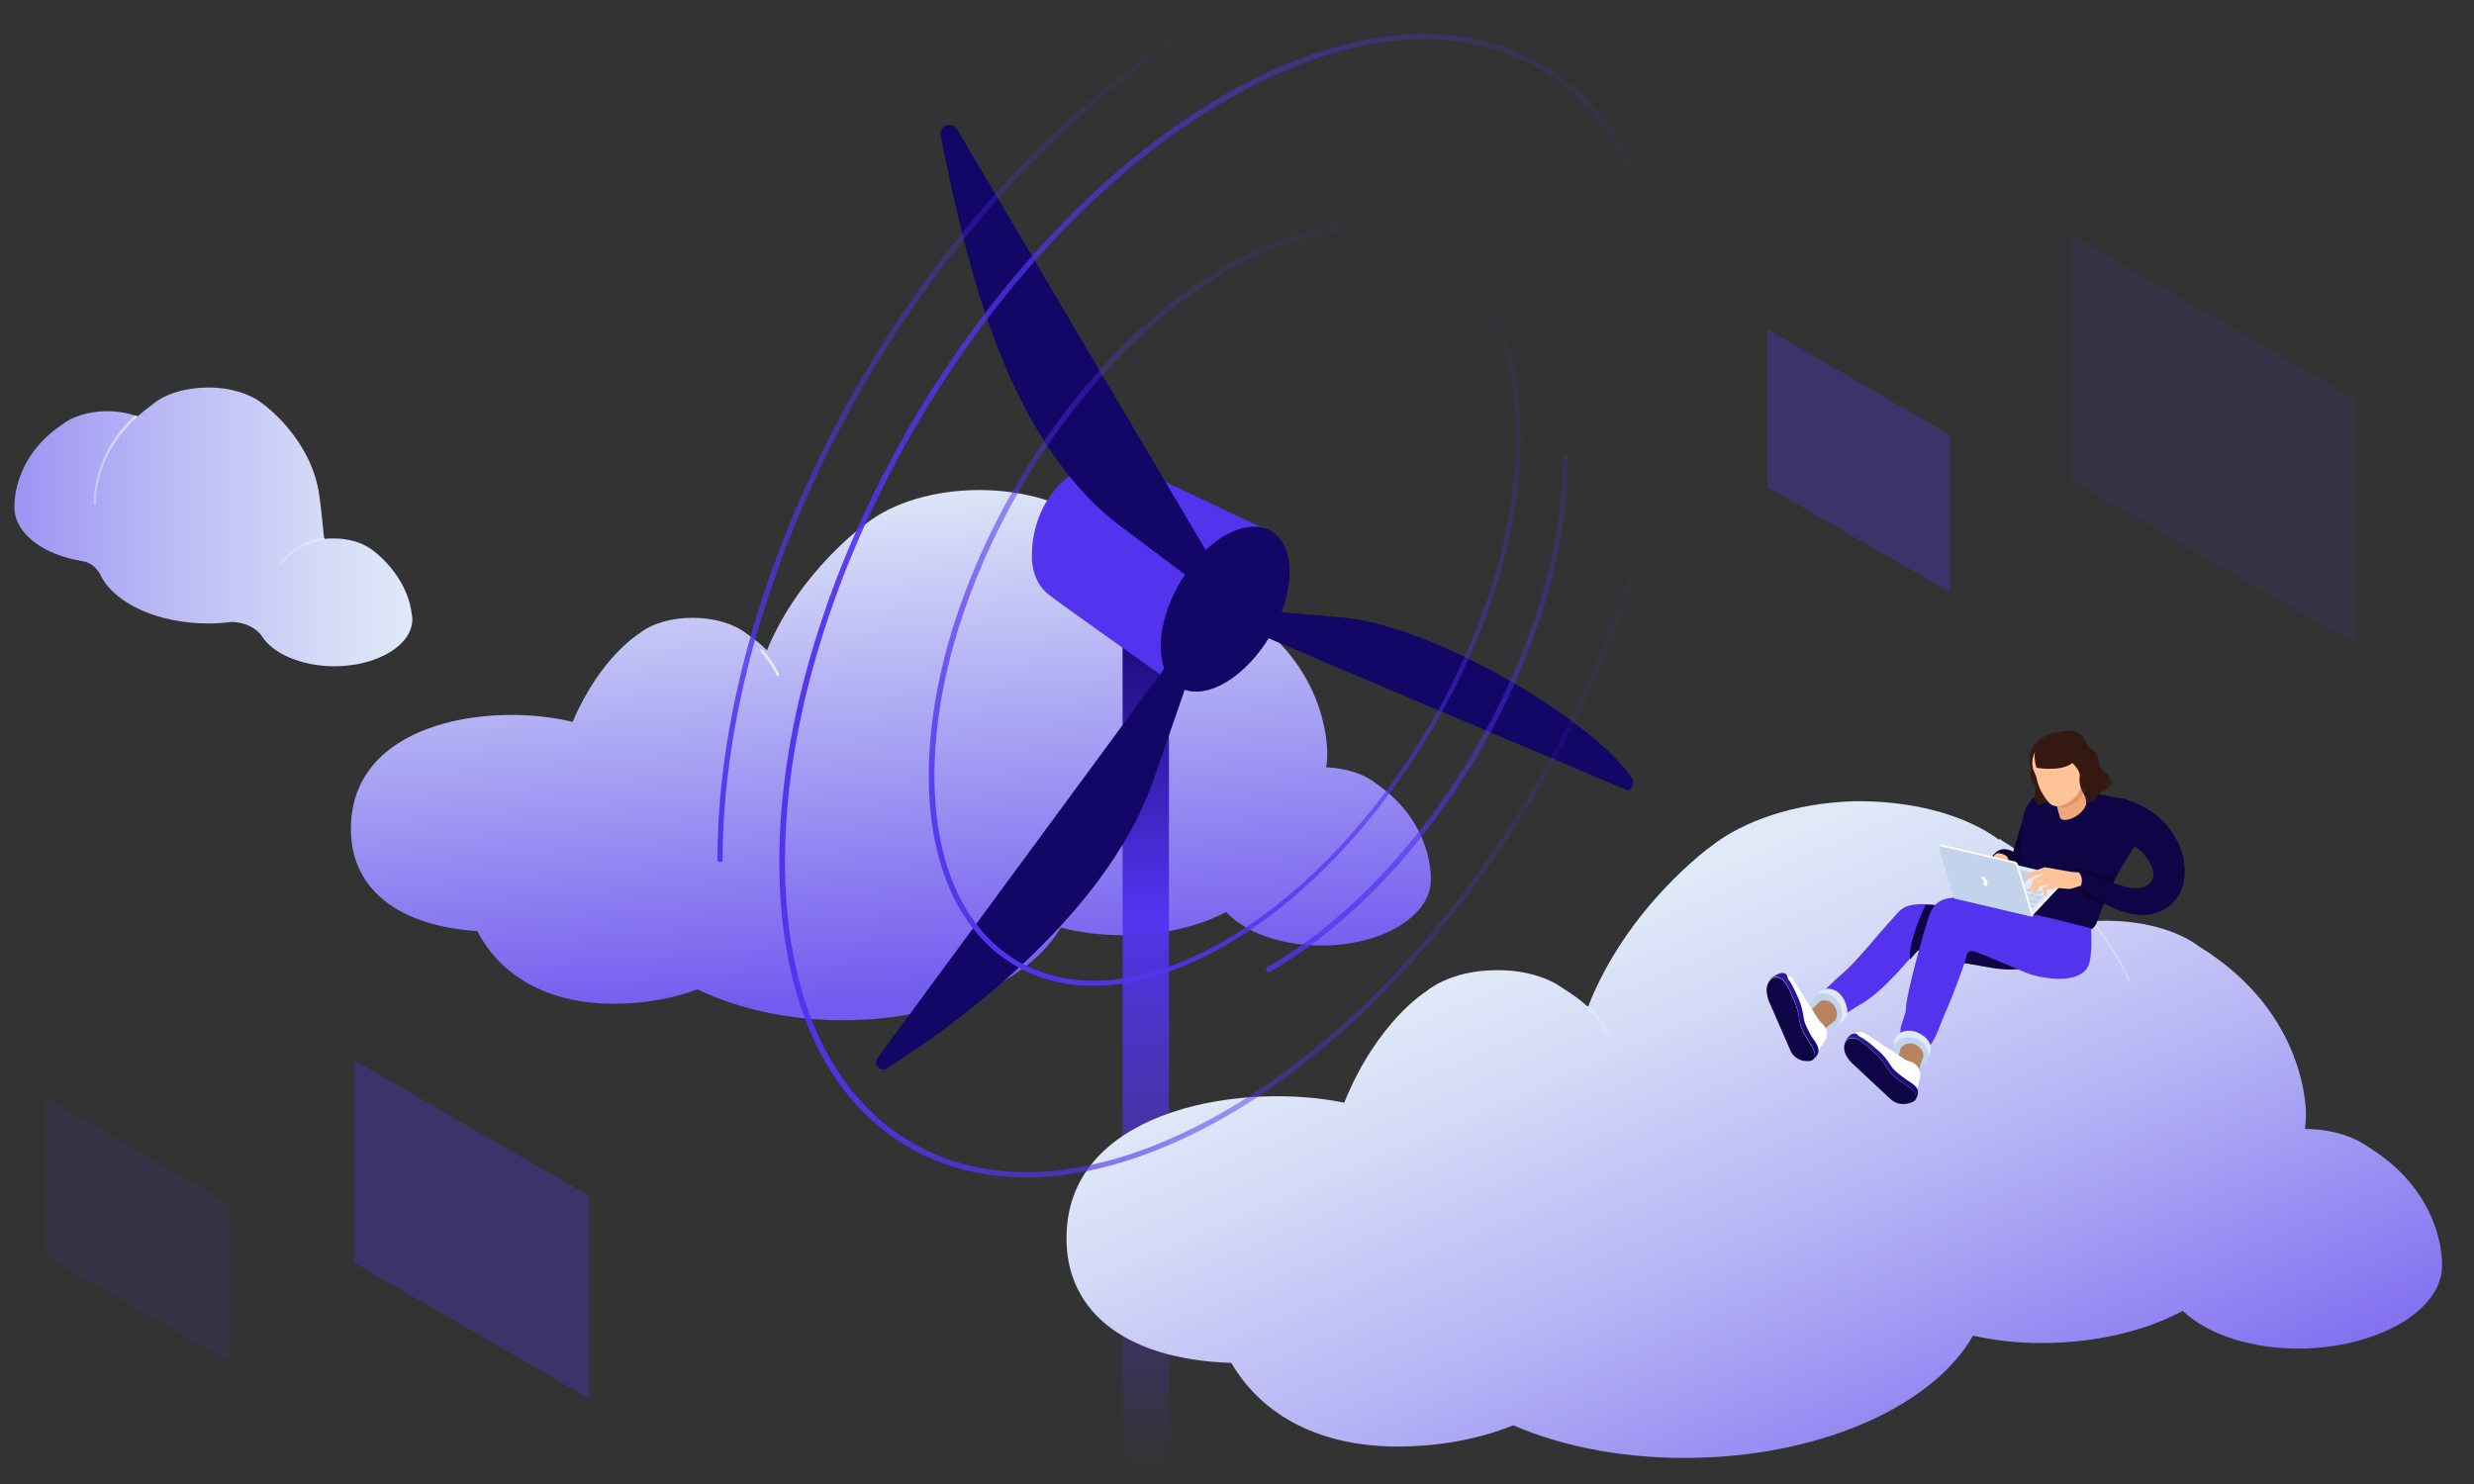 <?xml version="1.0" encoding="UTF-8" standalone="no"?> <svg xmlns="http://www.w3.org/2000/svg" xmlns:xlink="http://www.w3.org/1999/xlink" xmlns:serif="http://www.serif.com/" width="480px" height="288px" version="1.1" xml:space="preserve" style="fill-rule:evenodd;clip-rule:evenodd;stroke-linejoin:round;stroke-miterlimit:2;"><rect width="100%" height="100%" fill="#333333" stroke="none"/><g opacity="0.1"><path d="M402,45.7l0,47.5l55,31.8l0,-47.5l-55,-31.8Z" style="fill:#5333ed;fill-rule:nonzero;"></path></g><g opacity="0.3"><path d="M342.9,63.9l-0,30.6l35.4,20.4l0,-30.5l-35.4,-20.5Z" style="fill:#5333ed;fill-rule:nonzero;"></path></g><g><path d="M212,101.7c6.1,4.2 10.6,8.8 13.8,13.3l1.1,0c6.2,0 11.6,1.8 15.1,4.5c16.4,11.2 15.5,27.2 15.5,27.2c0,0.7 -0.1,1.5 -0.2,2.2c3.9,0.2 7.4,1.3 9.6,3.1c11.4,7.8 10.7,18.8 10.7,18.8c0,7 -9.5,12.7 -21.2,12.7c-8,0 -14.9,-2.6 -18.5,-6.5c-5.4,2.8 -12.3,4.5 -20,4.5c-4.3,0 -8.4,-0.5 -12.1,-1.5c-6.1,10.5 -22.7,18 -42.3,18c-10.7,0 -20.5,-2.3 -28.2,-6c-4.7,1.8 -10.3,2.8 -16.3,2.8c-11.8,0 -21.5,-4.7 -26.4,-14.1c-16.7,-1.1 -25.7,-9.4 -24.4,-22.2c2,-18.9 27.8,-22.1 42.9,-18.4c5.4,-12.7 13,-17.2 13,-17.2c2.4,-1.9 6.1,-3 10.3,-3c4.3,0 8.1,1.2 10.5,3.1c1.5,1 2.8,2.1 3.9,3.2c6.5,-15.7 19.4,-24.7 19.4,-24.7c5,-3.9 13,-6.4 21.8,-6.4c9,0 17,2.6 22,6.6Z" style="fill:url(#_Linear1);fill-rule:nonzero;"></path><path d="M151.2,130.8c-0,0 -1.2,-2.5 -3.2,-4.7c-0.1,-0.1 -0.3,-0.1 -0.4,0c-0.1,0.1 -0.1,0.3 -0,0.4c1.9,2.1 3.1,4.6 3.1,4.6c0.1,0.1 0.2,0.2 0.4,0.1c0.1,-0.1 0.1,-0.2 0.1,-0.4Z" style="fill:#dfe9f8;"></path><g><path id="SVGID_90_" d="M213.4,101.9c10.9,7.1 16.7,15.6 19.9,22.9l0.3,-0.1c-3.2,-7.3 -9,-15.8 -20,-23l-0.2,0.2Z" style="fill:#dfe9f8;"></path></g></g><g><path d="M50.9,78.3c0,0 9.7,6.8 11.1,18.2c0.4,2.9 0.7,6.3 0.9,8.1c0.6,-0.1 1.3,-0.1 1.9,-0.1c3,0 5.7,0.9 7.4,2.2c0,0 6.8,4.7 7.7,12.6c0.1,0.3 0.1,0.6 0.1,0.9c0,5 -6.8,9.1 -15.1,9.1c-6.5,0 -12.1,-2.5 -14.2,-6c-0.6,-0.8 -2.3,-2.5 -5.8,-2.6c-1.5,0.2 -3,0.3 -4.5,0.3c-9.9,0 -18.3,-4 -20.9,-9.4c-0.7,-1.4 -2,-2.5 -3.5,-2.7c-7.6,-1.2 -13.2,-5.4 -13.2,-10.4c0,0 -0.6,-9.4 9.1,-16c2,-1.6 5.2,-2.7 8.9,-2.7c2.2,0 4.2,0.4 5.9,1c0.9,-0.8 1.9,-1.6 3,-2.4c2.4,-2 6.4,-3.2 10.8,-3.2c4.1,0 8,1.2 10.4,3.1Z" style="fill:url(#_Linear2);fill-rule:nonzero;"></path><path d="M26.5,81c-8.4,7.6 -7.9,16.8 -7.9,16.8c0,0.1 -0.1,0.2 -0.2,0.2c-0.1,0 -0.2,-0.1 -0.2,-0.2c0,0 -0.6,-9.4 8,-17.1c0.1,-0.1 0.2,-0.1 0.3,0c0.1,0.1 0.1,0.2 -0,0.3Z" style="fill:url(#_Linear3);"></path><path d="M57.2,106.6c-1.2,0.8 -2.2,1.6 -3,2.5c-0.1,0.1 -0.1,0.2 0,0.3c0.1,0.1 0.2,0.1 0.3,-0c0.8,-0.8 1.8,-1.7 2.9,-2.5c1.3,-1 3.2,-1.8 5.4,-2.1c0.1,-0 0.2,-0.1 0.2,-0.2c0,-0.1 -0.1,-0.2 -0.2,-0.2c-2.3,0.3 -4.3,1.1 -5.6,2.2Z" style="fill:url(#_Linear4);"></path></g><g><path d="M226.8,115l0,167.6c0,1.4 -2,2.6 -4.5,2.6c-2.5,0 -4.5,-1.2 -4.5,-2.6l0,-167.6l9,-0Z" style="fill:url(#_Linear5);fill-rule:nonzero;"></path><g><path d="M219.4,90.3c-2.4,-1.6 -5.7,-1.1 -9.5,0.6c-5.4,2.5 -9.7,9.1 -9.7,16.9c0,3.6 1.4,6.2 3.4,7.7c0.9,0.8 24.6,17.6 24.6,17.6c0.1,-0.1 18.7,-29.7 18.7,-29.7l-27.5,-13.1Z" style="fill:#5333ed;fill-rule:nonzero;"></path><path d="M237.7,103.9c-6.9,4 -12.5,13.6 -12.5,21.5c-0,7.9 5.6,11.1 12.5,7.1c6.9,-4 12.5,-13.6 12.5,-21.5c-0,-7.9 -5.6,-11 -12.5,-7.1Z" style="fill:#120667;fill-rule:nonzero;"></path><path d="M216.7,101.6l14,10.5l4.2,-3.7l-49.2,-83.3c-1,-1.7 -3.6,-0.7 -3.2,1.2c4.2,20.6 11.4,57.4 34.2,75.3Z" style="fill:#120667;fill-rule:nonzero;"></path><path d="M260,119.8l-13.7,-1.2l-1.3,4.8l70.8,30c0.5,0.2 1.4,-1.5 1,-2.1c-6.5,-10.6 -38.3,-30.1 -56.8,-31.5Z" style="fill:#120667;fill-rule:nonzero;"></path><path d="M223.5,152.2l6.9,-19.9l-3.9,-3.4l-56.3,76.5c-0.8,1.1 0.7,2.7 1.8,2c12.4,-7.9 41.8,-28.7 51.5,-55.2Z" style="fill:#120667;fill-rule:nonzero;"></path></g></g><g opacity="0.3"><path d="M68.8,205.8l0,39.3l45.5,26.3l0,-39.3l-45.5,-26.3Z" style="fill:#5333ed;fill-rule:nonzero;"></path></g><g><path d="M387.9,163c7.9,4.9 13.8,10.4 18.1,15.8c0.5,0 0.9,-0.1 1.4,-0.1c7.8,-0.2 14.9,1.7 19.3,5c21.3,13.1 20.7,32.7 20.7,32.7c-0,0.9 -0.1,1.8 -0.2,2.7c5,0 9.4,1.4 12.3,3.5c14.8,9.1 14.3,22.7 14.3,22.7c0.3,8.6 -11.6,15.9 -26.5,16.4c-10.1,0.3 -19,-2.7 -23.8,-7.3c-6.7,3.6 -15.5,5.9 -25.2,6.2c-5.5,0.2 -10.7,-0.3 -15.5,-1.4c-7.4,13.1 -28.2,23 -53.1,23.7c-13.6,0.4 -26.2,-2 -36.1,-6.3c-5.9,2.4 -13,3.9 -20.6,4.1c-15,0.5 -27.5,-4.9 -34.1,-16.2c-21.2,-0.7 -33.1,-10.6 -31.9,-26.3c1.8,-23.3 34.6,-28.2 53.8,-24.2c6.4,-15.8 15.9,-21.6 15.9,-21.6c3,-2.4 7.7,-4 13,-4.1c5.4,-0.2 10.3,1.2 13.4,3.4c1.9,1.2 3.6,2.4 5,3.7c7.6,-19.5 23.8,-31.1 23.8,-31.1c6.3,-5 16.2,-8.4 27.6,-8.8c11.6,-0.2 21.9,2.7 28.4,7.5Z" style="fill:url(#_Linear6);fill-rule:nonzero;"></path><path d="M312.6,201c0,0 -1.6,-3.1 -4.1,-5.7c-0.1,-0.1 -0.3,-0.1 -0.5,0c-0.1,0.1 -0.1,0.3 0,0.5c2.4,2.6 4,5.5 4,5.5c0.1,0.2 0.3,0.2 0.4,0.1c0.2,0 0.2,-0.2 0.2,-0.4Z" style="fill:url(#_Linear7);"></path><g><path id="SVGID_100_" d="M387.8,163.1c13.6,8.4 21.1,18.5 25.2,27.4l0.3,-0.2c-4.1,-8.9 -11.7,-19.1 -25.4,-27.5l-0.1,0.3Z" style="fill:url(#_Linear8);"></path></g></g><g><path d="M390.4,165.9l2.5,-8.3l9.6,6.6l-8.8,4.6l-3.3,-2.9Z" style="fill:#0c022f;fill-rule:nonzero;"></path><g><path d="M393,168.7c0,-0 -1.1,-3.9 -4.2,-3.9c-1.1,-0 -2.5,0.9 -2.9,3.2l7.1,0.7Z" style="fill:url(#_Linear9);"></path><path d="M386.3,174.9l-1.3,-1.6l-0.5,-1.5l0,1.4c0,0 0.4,0.4 0.6,1.3c0,0.1 0,0.2 -0.1,0.2c0,0 -1.2,-1.4 -1.2,-1.5l-0.2,-1.4c-0.1,-0.6 0.1,-0.8 0.3,-1.2c0.5,-0.9 1.2,-1.8 1.6,-2.5c1.3,-2.2 1.7,-2.6 2.5,-2.5c0.5,0.1 1.2,0.3 1.5,0.8c0.6,0.9 -0.6,2.3 -2.2,4.1l0.2,1.5c0,0 0.9,1.3 0.5,2.1l-1.2,-1.7l-0.3,-1.2l0,1.5c0,0 0.8,0.7 0.6,2l-1.1,-1.6l-0.6,-1.8l0.2,1.9c0.6,0.4 0.8,1.2 0.7,1.7Z" style="fill:#ffc398;fill-rule:nonzero;"></path><path d="M389.2,166.8c0.2,0.5 0.2,1.8 -0.2,3.2l-0.6,1.8c0,0 -0.5,-0.6 -0.3,-2c-0.9,-0.7 -1.9,-3.8 1.1,-3Z" style="fill:#ffc398;"></path></g><g><path d="M367.8,177.6c-4.4,4.8 -7.1,8.5 -10.4,11.4c-0.9,0.7 -4.2,3.9 -4.4,4.3l3.1,4.6c0.1,0.1 3.5,-2.2 4.4,-2.7c5,-2.6 10.9,-10.3 11.3,-10.6c0,0 1.1,-1.3 2.9,0c2.5,1.8 5.4,1.9 8.7,2.5c3.9,0.7 10,2.2 13,-1.8c4.8,-6.4 -5.6,-7.4 -5.6,-7.4c0,0 -8.1,-1.2 -11,-1.7c-9,-1.5 -10.4,-0.5 -12,1.4Z" style="fill:#5333ed;fill-rule:nonzero;"></path><path d="M390.8,178c0,0 -8.1,-1.2 -11,-1.7c-2.7,-0.5 -4.7,-0.7 -6.2,-0.7c-1.3,2.8 -3.4,7.8 -3,10.6c0.7,-0.8 1.1,-1.3 1.2,-1.4c0,0 1.1,-1.3 2.9,0c2.5,1.8 5.4,1.9 8.7,2.5c3.9,0.7 10,2.2 13,-1.8c4.8,-6.5 -5.6,-7.5 -5.6,-7.5Z" style="fill:#0f0446;fill-rule:nonzero;"></path><path d="M356.4,199l1.1,-0.8c1.3,-1 1.1,-2.8 0.1,-4.5c-1,-1.7 -3,-2.3 -4.3,-1.4c-0.2,0.1 -0.4,0.3 -0.5,0.5l-0.8,0.9l0.4,-0.1c-0.3,1.1 -0.1,2.3 0.5,3.2l3.5,2.2Z" style="fill:#dfe9f8;fill-rule:nonzero;"></path><path d="M352.406,193.169c1.349,-0.862 3.288,-0.241 4.329,1.386c1.041,1.627 0.791,3.649 -0.557,4.511c-1.348,0.862 -3.288,0.241 -4.329,-1.386c-1.041,-1.627 -0.791,-3.648 0.557,-4.511Z" style="fill:#c2d3eb;"></path><path d="M349.1,198.1l4.2,-3.9c1.7,-0.3 2.5,0.7 2.9,1.6c0.5,1.3 -0.1,2.2 -0.1,2.2l-4.7,3.7l-2.3,-3.6Z" style="fill:#b7835f;fill-rule:nonzero;"></path><path d="M351.7,205.4l2.2,-3.1c0.9,-1.1 0.7,-2.7 -0.4,-3.7c-0.1,-0.1 -0.2,-0.2 -0.3,-0.3c-0.5,-0.4 -5,-7.9 -5.6,-8.6c-0.5,-0.7 -1.4,-0.6 -2.2,-0.6c-0.8,0 -1.8,0.9 -1.8,0.9l8.1,15.4Z" style="fill:#fff;fill-rule:nonzero;"></path><path d="M343.2,194.3c0,0 -0.6,-1.5 -0.4,-2.7c0.3,-1.8 2.2,-3 3.8,-0.5c0.6,1 1,2 1.5,3.1c0.5,1.2 0.9,2.5 1,3.8c0.3,2.2 2.2,4.5 2.7,5.6c0.5,1.1 0.6,2.6 -1.6,2.3c-1.3,-0.1 -2.5,-1 -2.9,-2.2l-4.1,-9.4Z" style="fill:#0f0446;fill-rule:nonzero;"></path><path d="M344.3,189.4c-0.8,0.4 -0.9,0.8 -0.9,0.8c0.8,-0.9 2.1,-0.9 3.2,0.8c0.6,1 1,2 1.5,3.1c0.5,1.2 0.9,2.5 1,3.8c0.3,2.2 2.3,4.7 2.7,5.6c0.4,0.8 0.5,1.9 -0.4,2.2l0.2,0c0,0 1.7,-1 1.1,-2.5c-0.2,-0.6 -0.6,-1.2 -1,-1.7c0,0 -1.5,-2.4 -1.7,-3.7c-0.2,-1.4 -0.5,-2.8 -1.1,-4.1c-0.5,-1.1 -1,-2.2 -1.6,-3.2c-0.3,-0.4 -0.5,-0.5 -0.5,-1c-0.1,-0.5 -0.7,-0.7 -1,-0.7c-0.6,0.1 -1.1,0.3 -1.5,0.6Z" style="fill:url(#_Linear10);fill-rule:nonzero;"></path></g><path d="M391.3,177.6l0.7,-13.4c0.2,-6.9 1.1,-9.5 5.3,-10.8c-0.3,0 1.6,-0.3 2.8,-0.2c3.4,0.2 8.7,1.3 11.9,1.8c2.4,0.4 5.2,5.1 2.2,9.2c0,0 -2,2.9 -3.9,6.5c-2.1,3.8 -2.3,5.3 -3.5,8.4c-0.8,2.1 -4.5,2.7 -7.7,2.8c-3.2,0.1 -6.9,-1.4 -7.8,-4.3Z" style="fill:#0f0446;fill-rule:nonzero;"></path><path d="M408.1,175.8c0,0 -5,-2 -5.2,-3.8c-0.2,-1.9 -1.2,-3.6 0.6,-3.4c1.7,0.2 6.9,2.1 6.9,2.1c0,0 -1.2,1.3 -2.3,5.1Z" style="fill:#0c022f;fill-rule:nonzero;"></path><path d="M399.6,158.4c0.2,1.6 3.7,0.4 4.9,-1.7c0.3,-0.5 0.4,-1.1 0.2,-1.7c-0.4,-1.4 -1.3,-4.4 -1.3,-4.4l-5.6,1.2l1.8,6.6Z" style="fill:#efa678;fill-rule:nonzero;"></path><path d="M399.1,156c0.2,1.6 3.7,0.4 4.9,-1.7c0.3,-0.5 0.4,-1.1 0.2,-1.7c-0.4,-1.4 -1.3,-4.4 -1.3,-4.4l-5.6,1.2l1.8,6.6Z" style="fill:#d37a4f;fill-opacity:0.4;fill-rule:nonzero;"></path><g><path d="M393.8,148c0,0 0.3,1 0.2,1.4c-0.2,1 -0.1,1.8 0.4,2.5c0.5,0.7 0.6,1.4 0.5,2c-0.3,1.2 0.1,1.7 0.3,2.3c0,0 1.2,0.1 1.9,-0.7c0.4,-0.3 0.4,-1.2 1,-1.4l-3,-7.4l-1.3,1.3Z" style="fill:#351812;fill-rule:nonzero;"></path><path d="M405.1,146.4c0.6,2.7 -1.1,5.9 -4,6.8c-1.4,0.4 -3.9,-1 -5.4,-2.5c-1.6,-1.5 -2.2,-3.1 -1.9,-4.2c0.6,-2.2 1.8,-3.4 4.4,-4.1c3.6,-1.1 6.2,1.1 6.9,4Z" style="fill:#351812;fill-rule:nonzero;"></path><path d="M403.4,148.8l-1,-4.6c-0,0 -1,-1.9 -4.1,-1.3c-2.3,0.4 -4.5,3.3 -3.9,6.1c0.1,0.6 0.7,1.5 0.8,2.3c0.3,1.4 1.1,3 2.1,4.2c-0,0 0.4,0.5 0.5,0.5c1.1,1 3.3,0.3 5,-1.5c1.2,-1.3 1.2,-3.1 1.1,-4.3c-0,-0.2 -0.3,-0.1 -0.3,-0.3c-0.1,-0.2 0.1,-0.9 0.1,-0.9c-0,0 -0.1,-0.1 -0.3,-0.2" style="fill:#ffc398;fill-rule:nonzero;"></path><path d="M404.2,152.7c0.1,0.1 0.3,0.6 0.6,1c0.6,0.9 0.7,1.6 0.6,2c0.5,-0.1 1,-0.4 1.4,-0.8c0,-0.3 -0.4,-1.3 -0.8,-1.8c0,-0 0.5,0.5 0.9,1.7c0.1,-0.1 0.2,-0.3 0.2,-0.4c0,-0 0.2,-0.7 1.2,-1.2c0.2,-0.1 0.3,-0.2 0.5,-0.2c0.2,-0.8 0.1,-1.5 0.1,-1.5c0.2,0.5 0,1.2 0,1.4c0.1,-0 0.2,-0.1 0.3,-0.2c0.1,-0.3 0.1,-0.8 0,-1.3c-0.1,-0.7 -0.4,-0.9 -0.4,-0.9c0,-0 0.3,0.2 0.5,0.7c0.2,0.6 0.1,1.2 0.1,1.4c0.2,-0.2 0.3,-0.3 0.3,-0.3c0,-0 0.1,-0.6 -0.2,-1.2c-0.2,-0.5 -0.7,-1 -1.2,-1.3c-0.8,-0.5 -1,-1.2 -1.2,-2.4c-0.2,-1.1 -0.7,-1.6 -1.6,-2.2c-0.9,-0.6 -0.7,-1.8 -2,-2.8c-1.8,-1.3 -4.8,-0.1 -4.8,-0.1l2.3,2.6c0,-0 0.3,2.4 1.2,3.3c0.8,0.8 1.3,1.5 1.3,2.3c0,0.6 -0.3,1.6 0.7,3.4c0.6,1.1 0.6,1.7 0.5,2c0,-0 0.3,-0 0.7,-0.1c0,-0.7 -0.5,-1.6 -0.7,-2c-0.4,-0.7 -0.5,-1 -0.5,-1.1Z" style="fill:#351812;fill-rule:nonzero;"></path><path d="M395.1,144.8c0,0 -0.8,1.6 0,4.2c0,0 5.5,1 7.5,-1.4c2,-2.4 -0.8,-4.2 -0.8,-4.2l-5.3,0.8" style="fill:#351812;fill-rule:nonzero;"></path><path d="M393.8,147.2c0,0.2 0.3,0.5 0.4,0.8c0.1,-1.4 1,-2.9 1,-2.9c0,-0 1.1,1.3 5.4,-0.4c0,-0 1.2,3.6 2.5,4.1l1.4,-1.6l-1.7,-3.3l-2.2,-1.4l-2.1,-0.4l-1.9,1l-1.4,1.5l-0.7,1.2l-0.7,1.4Z" style="fill:#351812;fill-rule:nonzero;"></path></g><g><path d="M374.4,177.5c-0.5,0.8 -4.6,15.5 -4.6,18.1c-0,1.1 -0.7,2.5 -1,3.7c-0.1,0.5 -0.1,1 -0,1.5l0.4,0.4c-0.2,1.1 -0.4,1.8 -0.3,1.9c1.1,3.8 4,2 4,2l0.6,-1.5c0.1,0 0.2,0 0.3,-0.1c1.4,-0.7 2.8,-5.1 3.2,-6c2.3,-5.1 4.4,-11.3 4.5,-11.7c-0,0 -0,-1.5 1.4,-1.2c1.4,0.4 6.9,2.8 10,4.1c2.5,1.1 11.2,2.9 12.5,-1.9c0.6,-2.4 0.3,-6.6 0.3,-6.6c-1.1,-0.4 -8.7,-2.2 -8.7,-2.2c-0,0 -11.3,-2.5 -14.1,-3.2c-2.8,-0.7 -7.1,-1.5 -8.5,2.7Z" style="fill:#5333ed;fill-rule:nonzero;"></path><path d="M374,205.5l0.5,-1.3c0.5,-1.5 -0.6,-3 -2.4,-3.8c-1.8,-0.8 -3.7,-0.3 -4.4,1.2c-0.1,0.2 -0.2,0.5 -0.2,0.7l-0.2,1.2l0.3,-0.3c0.3,1.1 1.1,2 2.2,2.4l4.2,-0.1Z" style="fill:#dfe9f8;fill-rule:nonzero;"></path><path d="M367.521,202.899c0.646,-1.464 2.605,-2.021 4.372,-1.241c1.768,0.779 2.679,2.601 2.033,4.065c-0.646,1.465 -2.605,2.021 -4.372,1.242c-1.768,-0.78 -2.679,-2.601 -2.033,-4.066Z" style="fill:#c2d3eb;"></path><path d="M367.4,208.8l1.4,-5.5c1.2,-1.2 2.5,-0.9 3.3,-0.3c1.1,0.8 1.1,1.9 1.1,1.9l-1.9,5.7l-3.9,-1.8Z" style="fill:#b7835f;fill-rule:nonzero;"></path><path d="M371.7,213l0.8,-3.8c0.3,-1.4 -0.5,-2.8 -1.9,-3.2c-0.2,-0.1 -0.3,-0.1 -0.4,-0.1c-0.6,-0.1 -7.8,-5.2 -8.6,-5.5c-0.8,-0.4 -1.6,0 -2.2,0.3c-0.7,0.3 -1.3,1.5 -1.3,1.5l13.6,10.8Z" style="fill:#fff;fill-rule:nonzero;"></path><path d="M359.4,206.4c-0,0 -1.2,-1.1 -1.5,-2.3c-0.5,-1.8 0.8,-3.6 3.2,-2c0.9,0.7 1.8,1.4 2.6,2.2c1,0.9 1.8,1.9 2.5,3.1c1.2,1.9 3.8,3.2 4.7,4c0.9,0.8 1.6,2.2 -0.5,2.7c-1.3,0.4 -2.6,0.1 -3.6,-0.8l-7.4,-6.9Z" style="fill:#0f0446;fill-rule:nonzero;"></path><path d="M358.4,201.5c-0.5,0.7 -0.5,1.1 -0.5,1.1c0.3,-1.1 1.5,-1.7 3.2,-0.5c0.9,0.7 1.8,1.4 2.6,2.2c1,0.9 1.8,1.9 2.5,3.1c1.2,1.9 4.1,3.4 4.7,4c0.6,0.6 1.2,1.5 0.6,2.2c0.1,0 0.1,0 0.1,-0.1c-0,0 1.2,-1.6 -0,-2.7c-0.5,-0.5 -1,-0.8 -1.6,-1.2c-0,0 -2.3,-1.5 -3.1,-2.7c-0.7,-1.2 -1.6,-2.3 -2.7,-3.2c-0.9,-0.8 -1.8,-1.6 -2.8,-2.2c-0.4,-0.3 -0.6,-0.2 -0.9,-0.6c-0.3,-0.4 -0.9,-0.4 -1.2,-0.2c-0.2,-0 -0.6,0.4 -0.9,0.8Z" style="fill:url(#_Linear11);fill-rule:nonzero;"></path></g><g><g><path d="M379.4,174.1l15,3.5c-0,0 5.2,-5.5 6.1,-6.5c0.1,-0.1 0.1,-0.2 0.1,-0.3c-0.1,-0.2 -0.1,-0.5 -0.1,-0.5l-14.5,-3.2l-6.6,7Z" style="fill:#fff;fill-rule:nonzero;"></path><path d="M379.3,173.7l15,3.5c0,-0 4.6,-4.9 6.1,-6.5c0.1,-0.1 0.1,-0.3 0.1,-0.4c0,-0.1 -0.2,-0.2 -0.3,-0.3c-2.9,-0.7 -14.3,-3.4 -14.3,-3.4l-6.6,7.1Z" style="fill:#dfe9f8;fill-rule:nonzero;"></path><path d="M388.3,170.1c-0.1,0.1 -0.1,0.2 -0.1,0.3c0,0.1 0.1,0.2 0.2,0.2c0.9,0.2 2.9,0.7 3.7,0.9c0.3,0.1 0.5,0 0.7,-0.2c0.4,-0.4 1,-1.1 1.4,-1.5c0.1,-0.1 0.1,-0.2 0.1,-0.3c0,-0.1 -0.1,-0.2 -0.2,-0.2c-0.9,-0.2 -2.9,-0.7 -3.7,-0.9c-0.3,-0.1 -0.5,0 -0.7,0.2c-0.4,0.4 -1,1 -1.4,1.5Z" style="fill:#c2d3eb;fill-rule:nonzero;"></path><path d="M394.9,175.7l-1.6,-0.4l-0.6,0.7l1.6,0.3l0.6,-0.6Z" style="fill:#c2d3eb;fill-rule:nonzero;"></path><path d="M395.6,174.8l-1.9,-0.4l-0.7,0.6l2,0.5l0.6,-0.7Z" style="fill:#c2d3eb;fill-rule:nonzero;"></path><path d="M396.5,174l-1.6,-0.3l-0.6,0.6l1.5,0.4l0.7,-0.7Z" style="fill:#c2d3eb;fill-rule:nonzero;"></path><path d="M393.7,173.4l-0.8,-0.2l-0.6,0.6l0.8,0.2l0.6,-0.6Z" style="fill:#c2d3eb;fill-rule:nonzero;"></path><path d="M394.7,173.6l-0.8,-0.2l-0.6,0.7l0.8,0.2l0.6,-0.7Z" style="fill:#c2d3eb;fill-rule:nonzero;"></path><path d="M393.4,172.2l-0.8,-0.1l-0.6,0.6l0.7,0.2l0.7,-0.7Z" style="fill:#c2d3eb;fill-rule:nonzero;"></path><path d="M394.4,172.5l-0.8,-0.2l-0.6,0.6l0.8,0.2l0.6,-0.6Z" style="fill:#c2d3eb;fill-rule:nonzero;"></path><path d="M395.4,172.7l-0.8,-0.2l-0.6,0.7l0.8,0.2l0.6,-0.7Z" style="fill:#c2d3eb;fill-rule:nonzero;"></path><path d="M396.4,173l-0.7,-0.2l-0.7,0.6l0.8,0.2l0.6,-0.6Z" style="fill:#c2d3eb;fill-rule:nonzero;"></path></g><g><path d="M376.6,163.9c-0.1,0 -0.2,0 -0.2,0.1c-0.1,0.1 -0.2,0.3 -0.2,0.3l3.2,9.8l14.8,3.8l0.3,-0.3c0,0 -2.4,-8 -3,-9.9c-0.1,-0.2 -0.3,-0.4 -0.5,-0.5c-2.2,-0.4 -13.1,-3 -14.4,-3.3Z" style="fill:#fff;fill-rule:nonzero;"></path><path d="M376.4,164.2c-0.1,-0 -0.1,-0 -0.2,0.1c-0.1,0.1 -0.1,0.1 -0,0.2c0.5,1.8 3,9.9 3,9.9l15,3.5c-0,-0 -2.4,-8.1 -3,-9.9c-0.1,-0.2 -0.3,-0.4 -0.5,-0.5c-2.1,-0.4 -12.3,-2.9 -14.3,-3.3Z" style="fill:#c2d3eb;fill-rule:nonzero;"></path><path d="M384.7,171.5c0.2,0 0.3,-0.2 0.2,-0.5c-0.1,-0.3 -0.3,-0.6 -0.6,-0.7c0.1,-0.1 0.2,-0.2 0.4,-0.2c0.4,0.1 0.7,0.6 0.9,1.1c0.1,0.5 -0.1,0.8 -0.4,0.7c-0.2,0 -0.3,-0.2 -0.5,-0.4" style="fill:#fff;fill-rule:nonzero;"></path></g></g><path d="M403.7,172c0,0 9.4,8.8 16.5,4.3c7.1,-4.5 3.7,-18.1 -8.1,-21.2l-3.4,7.3c0,0 6.7,0.3 8.9,6.1c0.8,2.2 -0.7,3.9 -3.3,3.9c-2.6,0 -8.1,-2.7 -10.9,-2.9l0.3,2.5Z" style="fill:#0f0446;fill-rule:nonzero;"></path><path d="M403.3,169.3l-1.5,-0.1l-5.1,-0.9l-2.5,0.9l-1.6,1.4c-0.1,0.1 0,0.2 0.1,0.2c1.3,-0.1 2,-0.9 2,-0.9l2,-0.4l-2,1c-0.1,0 -0.1,0.1 -0.1,0.1l-0.8,2.1c-0.1,0.1 0,0.3 0.1,0.3c0.4,-0.1 1.2,-1 1.3,-1.8c0.5,-0.1 1.9,-0.6 1.9,-0.6l-2.1,0.8l-0.4,2.1c0,0.1 0.1,0.2 0.2,0.1c0.3,-0.2 0.6,-0.6 0.8,-1.6c0.7,-0.2 2.4,-0.5 2.4,-0.5l-1.6,0.8c-0.1,0 -0.1,0.1 -0.1,0.2l0.4,1.4c0,0.1 0.1,0.1 0.2,0c0.4,-0.6 0.1,-1.2 0.1,-1.2l2,-0.4l2.1,0.2c0.8,0.1 1.8,-0.4 2.6,-0.6c0,0.1 0.7,-1.5 -0.4,-2.6Z" style="fill:#ffc398;fill-rule:nonzero;"></path></g><g><path d="M212.1,191.3c-5.5,0 -10.6,-1.3 -15.1,-3.9c-10.8,-6.3 -16.8,-19.4 -16.8,-36.9c0,-36.2 25.7,-80.4 57.2,-98.7c15.5,-8.9 30,-10.4 40.9,-4c10.8,6.3 16.8,19.4 16.8,36.9c0,36.2 -25.7,80.4 -57.2,98.7c-9.1,5.2 -17.8,7.9 -25.8,7.9Zm51.2,-146.4c-7.7,0 -16.4,2.6 -25.3,7.8c-31.3,18.1 -56.7,61.9 -56.7,97.8c0,17.2 5.8,30 16.3,36.1c10.6,6.1 24.8,4.7 39.9,-4c31.3,-18.1 56.7,-61.9 56.7,-97.8c0,-17.2 -5.8,-30 -16.3,-36.1c-4.4,-2.6 -9.3,-3.8 -14.6,-3.8Zm-17.2,143.7c-0.2,0 -0.3,-0.1 -0.4,-0.2c-0.1,-0.2 -0.1,-0.5 0.2,-0.7c31.6,-18.2 57.3,-62.6 57.3,-98.8c0,-0.3 0.2,-0.5 0.5,-0.5c0.3,0 0.5,0.2 0.5,0.5c0,36.6 -25.9,81.3 -57.8,99.7l-0.3,-0Z" style="fill:url(#_Linear12);fill-rule:nonzero;"></path></g><g><path d="M139.7,167.3c-0.3,0 -0.5,-0.2 -0.5,-0.5c-0,-47.9 26.8,-105 66.6,-142.2c9.1,-8.5 18.6,-15.6 28.2,-21.1c0.2,-0.1 0.5,-0.1 0.7,0.2c0.1,0.2 0.1,0.5 -0.2,0.7c-9.5,5.5 -19,12.6 -28,21c-39.6,37 -66.3,93.9 -66.3,141.5c0,0.2 -0.2,0.4 -0.5,0.4Z" style="fill:url(#_Linear13);fill-rule:nonzero;"></path></g><g><path d="M199.1,228.5c-8.3,0 -15.9,-1.9 -22.7,-5.8c-16.3,-9.4 -25.2,-29.1 -25.2,-55.5c0,-54.5 38.7,-121.2 86.2,-148.7c23.3,-13.4 45.1,-15.5 61.6,-6.1c16.3,9.4 25.2,29.1 25.2,55.5c-0,54.5 -38.7,121.2 -86.2,148.7c-13.8,7.9 -27,11.9 -38.9,11.9Zm77.2,-220.9c-11.7,0 -24.8,4 -38.3,11.8c-47.3,27.3 -85.7,93.6 -85.7,147.8c-0,26 8.8,45.4 24.7,54.6c16.1,9.3 37.6,7.1 60.5,-6.1c47.3,-27.3 85.7,-93.6 85.7,-147.8c-0,-26 -8.8,-45.4 -24.7,-54.6c-6.6,-3.8 -14.1,-5.7 -22.2,-5.7Z" style="fill:url(#_Linear14);fill-rule:nonzero;"></path></g><g opacity="0.1"><path d="M8.9,213.1l0,30.6l35.4,20.4l0,-30.5l-35.4,-20.5Z" style="fill:#5333ed;fill-rule:nonzero;"></path></g><defs><linearGradient id="_Linear1" x1="0" y1="0" x2="1" y2="0" gradientUnits="userSpaceOnUse" gradientTransform="matrix(-8.004,-99.603,99.603,-8.004,175.046,193.632)"><stop offset="0" style="stop-color:#725bef;stop-opacity:1"></stop><stop offset="1" style="stop-color:#dfe9f8;stop-opacity:1"></stop></linearGradient><linearGradient id="_Linear2" x1="0" y1="0" x2="1" y2="0" gradientUnits="userSpaceOnUse" gradientTransform="matrix(77.27,0,0,77.27,2.62,102.226)"><stop offset="0" style="stop-color:#9d93f3;stop-opacity:1"></stop><stop offset="0.32" style="stop-color:#b6b3f5;stop-opacity:1"></stop><stop offset="0.77" style="stop-color:#d4daf7;stop-opacity:1"></stop><stop offset="1" style="stop-color:#dfe9f8;stop-opacity:1"></stop></linearGradient><linearGradient id="_Linear3" x1="0" y1="0" x2="1" y2="0" gradientUnits="userSpaceOnUse" gradientTransform="matrix(-8.333,1.0205e-15,-1.0205e-15,-8.333,26.61,89.343)"><stop offset="0" style="stop-color:#dfe9f8;stop-opacity:1"></stop><stop offset="1" style="stop-color:#dfe9f8;stop-opacity:0.5"></stop></linearGradient><linearGradient id="_Linear4" x1="0" y1="0" x2="1" y2="0" gradientUnits="userSpaceOnUse" gradientTransform="matrix(-8.892,1.08898e-15,-1.08898e-15,-8.892,63.028,106.927)"><stop offset="0" style="stop-color:#dfe9f8;stop-opacity:1"></stop><stop offset="1" style="stop-color:#dfe9f8;stop-opacity:0.5"></stop></linearGradient><linearGradient id="_Linear5" x1="0" y1="0" x2="1" y2="0" gradientUnits="userSpaceOnUse" gradientTransform="matrix(1.04212e-14,-170.191,170.191,1.04212e-14,222.325,285.16)"><stop offset="0" style="stop-color:#5333ed;stop-opacity:0"></stop><stop offset="0.64" style="stop-color:#5333ed;stop-opacity:1"></stop><stop offset="1" style="stop-color:#120667;stop-opacity:1"></stop></linearGradient><linearGradient id="_Linear6" x1="0" y1="0" x2="1" y2="0" gradientUnits="userSpaceOnUse" gradientTransform="matrix(-55.111,-128,128,-55.111,367.339,305.648)"><stop offset="0" style="stop-color:#7f6cf0;stop-opacity:1"></stop><stop offset="0.06" style="stop-color:#8574f1;stop-opacity:1"></stop><stop offset="0.5" style="stop-color:#b6b3f5;stop-opacity:1"></stop><stop offset="0.83" style="stop-color:#d4daf7;stop-opacity:1"></stop><stop offset="1" style="stop-color:#dfe9f8;stop-opacity:1"></stop></linearGradient><linearGradient id="_Linear7" x1="0" y1="0" x2="1" y2="0" gradientUnits="userSpaceOnUse" gradientTransform="matrix(4.517,-0.137,0.137,4.517,307.979,198.401)"><stop offset="0" style="stop-color:#dfe9f8;stop-opacity:0.8"></stop><stop offset="1" style="stop-color:#dfe9f8;stop-opacity:0.3"></stop></linearGradient><linearGradient id="_Linear8" x1="0" y1="0" x2="1" y2="0" gradientUnits="userSpaceOnUse" gradientTransform="matrix(24.718,-0.751,0.751,24.718,388.252,177.018)"><stop offset="0" style="stop-color:#dfe9f8;stop-opacity:1"></stop><stop offset="1" style="stop-color:#dfe9f8;stop-opacity:0.5"></stop></linearGradient><linearGradient id="_Linear9" x1="0" y1="0" x2="1" y2="0" gradientUnits="userSpaceOnUse" gradientTransform="matrix(4.487,-3.404,3.404,4.487,387.032,169.375)"><stop offset="0" style="stop-color:#0f0446;stop-opacity:1"></stop><stop offset="0.56" style="stop-color:#0d0336;stop-opacity:1"></stop><stop offset="1" style="stop-color:#0c022f;stop-opacity:1"></stop></linearGradient><linearGradient id="_Linear10" x1="0" y1="0" x2="1" y2="0" gradientUnits="userSpaceOnUse" gradientTransform="matrix(7.047,16.443,-16.443,7.047,344.715,189.198)"><stop offset="0" style="stop-color:#301aa5;stop-opacity:1"></stop><stop offset="1" style="stop-color:#120667;stop-opacity:1"></stop></linearGradient><linearGradient id="_Linear11" x1="0" y1="0" x2="1" y2="0" gradientUnits="userSpaceOnUse" gradientTransform="matrix(13.171,12.107,-12.107,13.171,358.697,201.092)"><stop offset="0" style="stop-color:#301aa5;stop-opacity:1"></stop><stop offset="1" style="stop-color:#120667;stop-opacity:1"></stop></linearGradient><linearGradient id="_Linear12" x1="0" y1="0" x2="1" y2="0" gradientUnits="userSpaceOnUse" gradientTransform="matrix(80.792,-139.936,139.936,80.792,201.649,190.04)"><stop offset="0" style="stop-color:#5333ed;stop-opacity:1"></stop><stop offset="1" style="stop-color:#5333ed;stop-opacity:0"></stop></linearGradient><linearGradient id="_Linear13" x1="0" y1="0" x2="1" y2="0" gradientUnits="userSpaceOnUse" gradientTransform="matrix(94.676,-163.984,163.984,94.676,129.892,161.706)"><stop offset="0" style="stop-color:#5333ed;stop-opacity:1"></stop><stop offset="1" style="stop-color:#5333ed;stop-opacity:0"></stop></linearGradient><linearGradient id="_Linear14" x1="0" y1="0" x2="1" y2="0" gradientUnits="userSpaceOnUse" gradientTransform="matrix(172.96,0,0,172.96,151.227,117.567)"><stop offset="0" style="stop-color:#5333ed;stop-opacity:1"></stop><stop offset="1" style="stop-color:#5333ed;stop-opacity:0"></stop></linearGradient></defs></svg> 